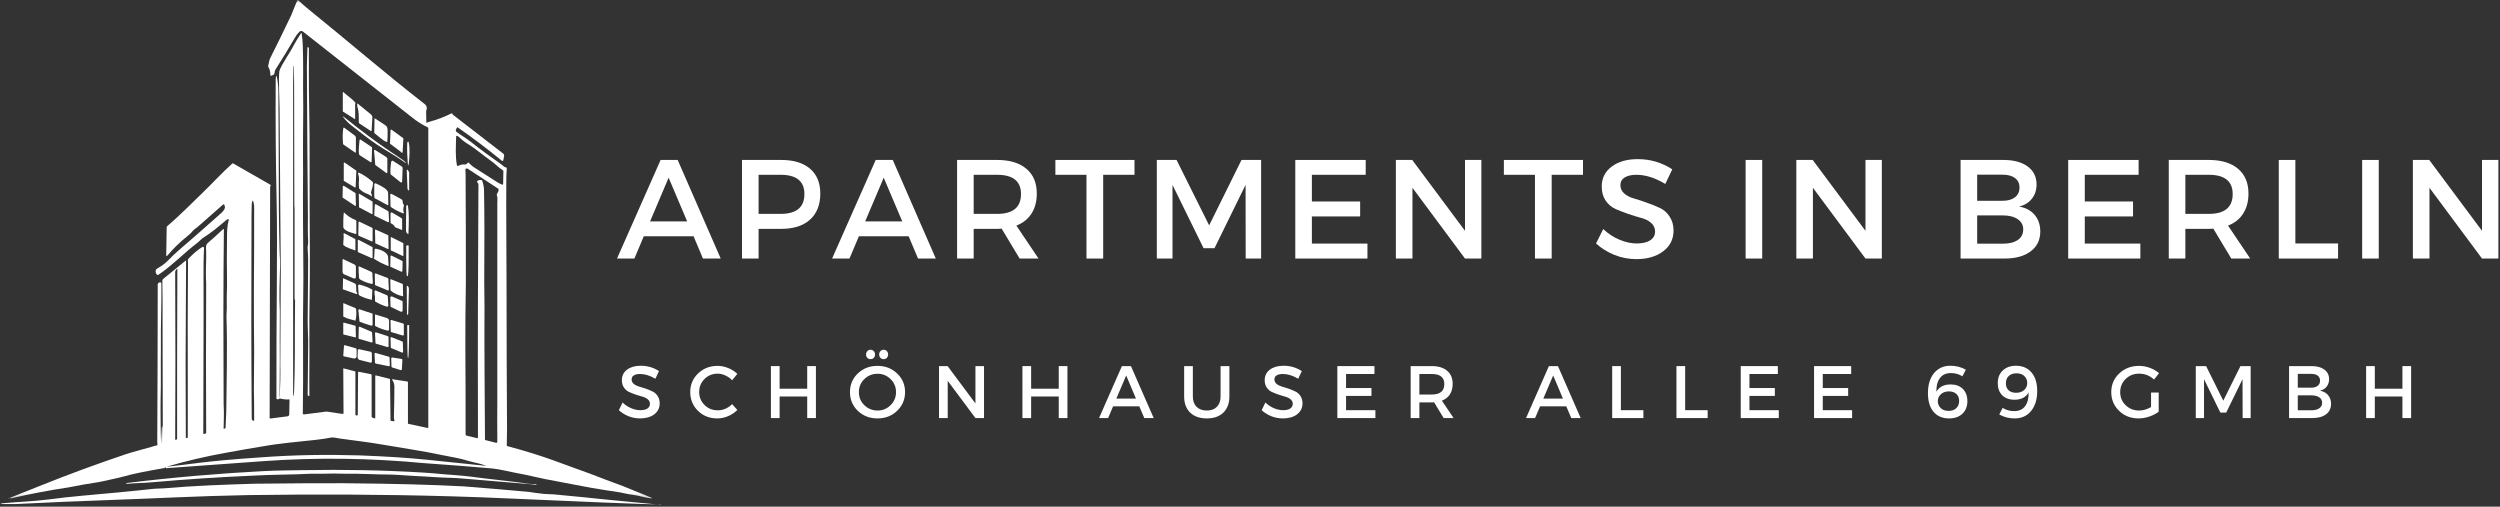<svg width="449" height="91" viewBox="0 0 449 91" fill="none" xmlns="http://www.w3.org/2000/svg">
<rect x="0" y="0" width="449" height="91" fill="#333333" stroke="none"/>
<mask id="mask0_2550_3852" style="mask-type:luminance" maskUnits="userSpaceOnUse" x="1" y="0" width="118" height="90">
<path d="M1.073 0H118.407V89.755H1.073V0Z" fill="white"/>
</mask>
<g mask="url(#mask0_2550_3852)">
<path d="M1.62 89.443C1.75 89.484 1.922 89.484 2.052 89.484C5.448 88.703 8.886 88.047 12.365 87.526C14.063 87.177 15.802 86.875 17.542 86.615C17.802 86.568 18.104 86.526 18.453 86.438C19.714 86.135 20.979 85.917 22.24 85.568C23.719 85.135 26.068 84.656 29.375 84.088C29.547 84.047 29.677 84.005 29.808 83.917C29.808 83.917 29.808 83.958 29.808 84.005V84.047C29.808 84.088 29.808 84.088 29.854 84.088L47.209 82.828C56.87 82.13 66.479 82.266 76.141 83.177C80.969 83.526 85.058 83.828 88.406 84.135C89.714 84.266 91.193 84.656 92.365 84.875C94.844 85.307 97.412 86.005 99.761 86.396C101.938 86.787 104.198 87.266 106.198 87.615C107.938 87.917 109.677 88.177 111.422 88.443C112.203 88.615 112.943 88.787 113.724 88.875C114.724 89.005 115.724 89.354 116.771 89.484C117.25 89.526 117.25 89.484 116.813 89.312L111.896 87.307C109.896 86.568 107.896 85.828 105.896 85.047C103.807 84.266 101.5 83.479 99.328 82.656C97.281 81.917 94.584 81.047 91.146 80.13C91.063 80.13 91.016 80.047 91.016 80L91.063 77.172C91.016 68.516 90.974 59.901 90.974 51.245C90.974 44.896 90.886 38.542 90.933 32.193C90.933 31.537 90.974 30.885 91.016 30.276C91.016 30.146 90.933 30.057 90.844 30.057C90.495 30.016 90.276 29.667 90.058 29.537C88.234 28.234 86.365 26.927 84.578 25.49C83.75 24.838 82.839 24.318 82.011 23.708C81.88 23.62 81.839 23.448 81.88 23.318L82.011 23.01C82.058 22.88 82.141 22.838 82.271 22.927C84.969 24.797 87.537 26.755 90.104 28.844C90.276 28.974 90.365 28.927 90.406 28.713L90.537 28.016C90.584 27.844 90.495 27.667 90.365 27.578L81.359 20.62C81.318 20.578 81.271 20.531 81.271 20.49L81.229 20.401C81.188 20.359 81.141 20.318 81.099 20.359C79.839 20.969 78.573 21.49 77.224 21.838L76.573 22.057L76.531 19.969C76.703 19.49 76.703 19.141 76.49 18.922C76.401 18.792 76.313 18.703 76.183 18.62C69.136 13.135 62.349 7.266 55.391 1.651C54.734 1.13 54.125 0.562 53.516 0C53.474 0 53.474 0 53.432 0.042C52.995 0.911 52.646 1.958 52.302 2.74C51.084 5.307 49.818 7.875 48.557 10.396C48.427 10.615 48.297 11.094 48.167 11.833C48.167 11.917 48.167 11.963 48.209 12.052C48.469 12.484 48.557 12.963 48.557 13.443C48.557 13.615 48.646 13.662 48.776 13.573L48.995 13.484C49.167 13.443 49.255 13.312 49.297 13.135C49.344 12.833 49.386 12.656 49.427 12.573C50.646 10.656 51.823 8.745 52.953 6.786C53.172 6.396 53.474 6.005 53.776 5.698C53.953 5.526 54.172 5.526 54.386 5.656C61 10.875 67.526 16.01 73.964 21.057C74.875 21.797 75.834 22.401 76.834 22.88C76.922 22.927 76.922 22.969 76.922 23.057V76.781C76.922 76.823 76.88 76.87 76.834 76.87L73.354 76.13C73.313 76.13 73.266 76.083 73.266 76V68.646C73.266 68.604 73.224 68.516 73.136 68.516L70.573 68.125C70.396 68.083 70.354 68.167 70.484 68.297C70.703 68.604 70.834 68.995 70.834 69.474C70.834 71.302 70.787 73.172 70.745 75C70.745 75.13 70.787 75.302 70.834 75.521C70.875 75.651 70.834 75.693 70.703 75.651L70.308 75.609C70.177 75.609 70.136 75.521 70.136 75.432L70.047 68.167C70.047 68.083 70.005 68.037 69.964 68.037L67.526 67.427C67.438 67.427 67.396 67.427 67.396 67.516V75C67.396 75.13 67.349 75.172 67.219 75.13L66.875 75C66.787 74.953 66.745 74.912 66.745 74.823V67.344C66.745 67.297 66.698 67.255 66.656 67.213L64.479 66.776C64.479 66.776 64.479 66.776 64.438 66.776C64.349 66.776 64.308 66.818 64.308 66.906L64.261 74.474C64.261 74.562 64.219 74.604 64.13 74.604H63.959C63.87 74.604 63.828 74.521 63.828 74.474V66.776C63.828 66.734 63.787 66.688 63.74 66.688L61.74 66.167C61.698 66.167 61.651 66.167 61.651 66.208L61.698 74.213C61.698 74.302 61.609 74.344 61.521 74.344L58.912 73.953C58.693 73.912 58.521 73.912 58.302 73.953L54.604 74.432C54.604 74.432 54.604 74.432 54.563 74.432C54.474 74.432 54.386 74.344 54.386 74.26C54.516 66.646 54.344 59.12 54.474 51.505C54.474 50.156 54.516 48.807 54.474 47.417C54.432 41.891 54.386 36.37 54.432 30.844C54.432 28.713 54.386 25.969 54.432 23.49C54.474 20.792 54.474 18.312 54.432 15.401C54.432 13.745 54.474 12.052 54.432 10.443C54.386 8.917 54.432 7.526 54.172 6.005C54.172 6.005 54.172 5.958 54.125 5.958C54.084 5.917 54.042 5.958 54.042 6.005C53.516 6.786 53.037 7.615 52.563 8.484C52.167 9.266 51.646 9.964 51.214 10.745C50.995 11.135 50.255 12.266 50.167 12.833C50.084 13.531 50.084 14.615 50.125 16.141C50.167 17.75 50.214 18.838 50.214 19.443C50.255 25.625 50.297 31.755 50.344 37.891L50.427 48.635L50.386 56.599L50.344 65.427C50.386 67.255 50.344 69.125 50.255 70.953C50.255 71.172 50.125 71.302 50.125 71.516C50.688 71.693 51.297 71.781 51.906 71.734C51.995 71.734 51.995 71.781 51.995 71.823L51.953 74.344C51.953 74.604 51.823 74.781 51.563 74.781L48.516 75.172C48.469 75.172 48.427 75.13 48.427 75.042L48.516 33.672C48.516 33.625 48.516 33.583 48.516 33.583L48.604 33.365C48.646 33.281 48.604 33.193 48.516 33.151L41.901 29.365C41.859 29.318 41.818 29.318 41.729 29.365C39.813 31.062 38.073 33.016 36.375 34.63C34.552 36.411 32.245 38.719 30.026 40.63C29.985 40.677 29.938 40.719 29.938 40.807L29.854 45.766C29.854 46.026 29.938 46.068 30.115 45.849C31.026 44.766 32.026 43.719 33.854 42.24C34.162 41.979 34.422 41.76 34.594 41.5C34.943 41.109 35.334 40.938 35.636 40.63C37.073 39.37 38.511 38.109 40.031 36.76C40.12 36.672 40.25 36.672 40.292 36.802C40.682 37.5 39.901 38.109 39.422 38.542C36.984 40.719 34.552 42.849 32.073 44.979C31.417 45.547 30.766 46.156 30.156 46.807C29.547 47.417 29.026 47.766 28.287 48.198C27.979 48.375 27.896 48.594 27.979 48.938L28.026 49.073C28.115 49.375 28.287 49.464 28.547 49.286C30.985 47.635 33.073 45.417 35.422 43.63C35.771 43.37 36.073 43.026 36.334 42.807C37.943 41.807 39.25 40.719 40.552 39.589C40.682 39.5 40.771 39.411 40.901 39.37C40.943 39.37 40.99 39.328 40.99 39.37C41.078 39.37 41.12 39.458 41.078 39.542C40.771 40.672 40.771 41.677 40.771 42.807C40.729 45.286 40.729 47.724 40.771 50.203C40.813 51.552 40.682 53.161 40.729 54.641C40.771 55.464 40.641 56.38 40.682 57.25C40.859 62.776 40.682 68.344 40.641 73.865L40.511 76.87C40.511 76.912 40.469 76.953 40.422 76.953C40.339 76.953 40.25 77 40.162 77C40.209 76 40.209 73.953 40.209 73.865C40.209 73.432 40.162 72.953 40.162 72.521C40.162 67.125 40.12 61.771 40.12 56.38C40.12 51.333 40.162 46.286 40.209 41.198C40.209 41.198 40.209 41.151 40.162 41.151C40.12 41.109 40.073 41.109 40.073 41.151C39.203 41.979 38.334 42.76 37.38 43.589C36.901 43.979 36.984 44.505 37.031 45.109C37.073 46.417 36.943 48.245 36.984 49.854C37.031 50.464 37.031 51.026 37.031 51.464C36.984 59.078 36.984 70.083 37.031 77.828C36.854 77.87 36.682 77.912 36.511 77.958C36.511 69.604 36.594 57.812 36.552 49.505C36.552 47.896 36.552 46.286 36.641 44.635C36.641 44.328 36.511 44.24 36.245 44.417C35.422 44.938 34.636 45.635 33.854 46.458C33.766 46.589 33.724 46.677 33.724 46.807C33.766 46.938 33.766 47.026 33.766 47.026C33.724 54.031 33.682 61.078 33.724 68.083V78.609C33.594 78.651 33.505 78.651 33.375 78.698L33.334 65.167L33.422 46.896V46.854C33.375 46.807 33.334 46.807 33.287 46.854L29.287 50.115C29.198 50.203 29.156 50.286 29.156 50.417L29.198 53.724V59.729L29.245 79.698C29.245 78.87 29.198 76.562 29.156 76.562H29.115C29.026 76.521 28.985 79.307 28.938 79.781C28.849 78.088 28.808 73.213 28.849 71.516C28.938 68.693 28.849 65.906 28.896 63.078C28.896 61.859 28.896 60.641 28.896 59.422L28.985 53.594V50.984C28.985 50.724 28.849 50.682 28.636 50.724L28.547 50.766C28.417 50.812 28.328 50.943 28.328 51.115C28.328 59.292 28.287 70.953 28.245 79.13C28.245 79.26 28.245 79.521 28.287 79.958C27.938 80.047 27.547 80.13 27.198 80.26C25.589 80.74 24.068 81.088 22.5 81.609C17.193 83.396 12.016 85.307 6.839 87.396L1.49 89.526C1.531 89.396 1.531 89.396 1.62 89.443ZM89.495 34.365L89.234 34.891C89.188 34.932 89.188 35.021 89.234 35.062C89.406 35.583 89.318 36.062 89.318 36.542C89.318 48.417 89.318 60.292 89.318 72.172C89.318 73.912 89.276 76.912 89.318 79.307C89.318 79.479 89.234 79.568 89.058 79.521L87.188 79.042C87.146 79.042 87.104 79 87.104 78.958C87.058 70.906 86.969 62.859 87.016 54.812C87.016 53.505 86.969 52.073 86.969 50.854C87.016 43.849 87.016 38.281 86.927 34.104C86.927 33.714 86.839 33.193 86.625 32.495C86.625 32.411 86.578 32.365 86.495 32.365C86.229 32.276 85.969 32.323 85.755 32.495C85.755 32.495 85.755 32.495 85.709 32.542C85.667 32.625 85.667 32.755 85.755 32.802C85.886 32.885 85.927 33.016 85.927 33.234C85.839 47.417 85.797 61.599 85.839 75.781C85.839 76.693 85.839 77.651 85.839 78.609C85.839 78.651 85.797 78.698 85.709 78.698L83.839 78.26C83.709 78.219 83.62 78.13 83.62 78C83.62 72.781 83.62 67.604 83.578 62.51C83.578 59.12 83.578 55.25 83.667 50.896C83.667 50.812 83.667 50.635 83.667 50.333C83.667 44.026 83.667 37.719 83.62 31.365C83.62 31.062 83.62 30.797 83.578 30.495C83.578 30.453 83.578 30.406 83.62 30.365C83.709 30.234 83.839 30.234 83.969 30.276L89.276 33.755C89.584 33.891 89.625 34.104 89.495 34.365ZM81.927 24.537C81.927 24.49 81.927 24.49 81.969 24.448C82.058 24.359 82.099 24.359 82.229 24.448C82.797 24.927 83.271 25.406 83.927 25.797C85.448 26.708 86.797 27.927 88.234 28.927C88.927 29.406 89.537 30.104 90.323 30.583C90.365 30.625 90.406 30.667 90.406 30.755L90.365 33.016V33.062C90.323 33.151 90.234 33.193 90.146 33.151C89.886 33.062 89.625 32.885 89.365 32.755C87.974 31.844 86.537 30.974 85.146 30.057C84.797 29.844 84.49 29.537 84.188 29.234C84.146 29.188 84.058 29.188 84.011 29.234L83.797 29.453C83.75 29.495 83.667 29.537 83.62 29.537C83.141 29.495 82.667 29.583 82.271 29.797H82.229C82.141 29.797 82.058 29.755 82.058 29.667C81.75 27.974 81.88 26.188 81.927 24.537ZM52.646 36.151V14.963L52.693 11.875H52.734C52.776 11.875 52.776 11.875 52.776 11.917L52.823 14.833L52.865 36.844C52.906 37.193 52.906 37.5 52.906 37.849C52.906 43.068 52.906 48.286 52.906 53.505C52.906 53.641 52.906 53.724 52.953 53.812C52.953 53.854 52.995 53.901 52.995 53.984C52.953 57.12 52.953 60.25 52.953 63.339C52.953 65.688 52.906 67.995 52.823 70.344C52.823 70.604 52.776 70.865 52.693 71.125C52.646 71.255 52.646 71.255 52.646 71.125V36.151ZM45.167 40.5C45.167 39.24 45.167 37.979 45.209 36.714C45.209 36.5 45.25 36.281 45.339 36.104C45.38 35.974 45.427 35.974 45.469 36.104C45.557 36.453 45.646 36.802 45.646 37.24C45.646 42.24 45.646 47.245 45.599 52.245C45.599 55.901 45.599 59.552 45.646 63.25C45.646 65.255 45.599 67.646 45.599 69.823C45.646 71.693 45.646 73.604 45.646 75.479V75.521C45.599 75.562 45.557 75.609 45.469 75.562L45.427 75.521C45.297 75.479 45.209 75.344 45.209 75.172C45.12 63.599 45.12 51.984 45.167 40.5ZM40.641 81.307C42.771 80.917 44.948 80.521 47.125 80.177C50.255 79.609 53.516 79.349 56.693 79C57.651 78.912 58.609 78.74 59.563 78.568C59.912 78.521 60.781 78.74 61.172 78.781C63.656 79.13 66.047 79.391 68.568 79.828C72.266 80.479 76.052 81 79.662 81.787C81.141 82.088 82.667 82.307 84.146 82.787C85.188 83.088 86.188 83.219 87.188 83.609C87.318 83.656 87.318 83.698 87.188 83.656C83.709 83.307 80.183 82.917 76.662 82.568C73.224 82.219 69.177 81.958 64.526 81.787C58.693 81.609 52.865 81.698 46.995 82.13C41.859 82.479 38.073 82.828 35.682 83.135C33.766 83.396 31.808 83.609 29.896 83.828C33.422 82.787 36.984 81.958 40.641 81.307ZM31.464 48.854C31.464 48.724 31.505 48.594 31.594 48.505L31.724 48.333L31.766 48.286C31.808 48.286 31.854 48.333 31.854 48.375L31.808 64.688V78.912C31.677 78.958 31.594 78.958 31.464 79L31.505 64.818L31.464 48.854Z" fill="white"/>
</g>
<path d="M55.344 8.484H55.255C55.214 8.484 55.214 8.484 55.214 8.526C55.172 10.135 55.084 11.787 55.125 13.396C55.172 21.927 55.214 30.406 55.302 38.932C55.302 40.109 55.255 41.807 55.344 43.286C55.391 43.766 55.214 44.198 55.255 44.677C55.302 45.458 55.344 46.115 55.344 46.589C55.344 48.854 55.302 52.505 55.255 57.552C55.255 59.031 55.391 60.771 55.344 62.427C55.302 65.734 55.302 68.037 55.255 70.906C55.255 70.995 55.302 71.042 55.344 71.083L55.432 71.125C55.521 71.172 55.563 71.125 55.563 71.042C55.521 67.516 55.604 64.037 55.563 60.557C55.521 55.464 55.693 50.333 55.651 45.245C55.604 40.021 55.604 34.802 55.604 29.583C55.604 26.016 55.604 22.578 55.521 18.838C55.474 17.094 55.474 15.312 55.474 13.573C55.474 11.917 55.474 10.307 55.474 8.656C55.474 8.568 55.432 8.526 55.344 8.484Z" fill="white"/>
<path d="M50.084 37.542C50.084 30.495 50.037 23.448 49.995 16.354C49.995 15.401 49.865 14.531 49.688 13.614C49.688 13.573 49.646 13.531 49.646 13.614C49.558 13.833 49.516 14.005 49.516 14.224C49.474 21.62 49.516 28.974 49.688 36.37C49.865 44.37 49.605 56.943 49.646 71.562C49.646 71.646 49.688 71.693 49.776 71.693C49.995 71.734 50.167 71.693 50.214 71.562L50.255 64.599C50.255 62.12 50.214 59.641 50.255 57.12C50.255 56.729 50.255 56.292 50.255 55.901C50.125 53.245 50.214 50.505 50.297 47.854C50.344 46.896 50.214 45.849 50.214 44.979C50.125 42.5 50.125 40.021 50.084 37.542Z" fill="white"/>
<path d="M63.87 18.531C63.87 18.49 63.87 18.49 63.828 18.443C63.219 17.703 62.349 17.182 61.651 16.531H61.609C61.568 16.531 61.568 16.573 61.568 16.573V19.969C61.568 20.01 61.568 20.052 61.609 20.052L63.74 21.401C63.74 21.401 63.787 21.401 63.787 21.359V18.662C63.787 18.62 63.787 18.573 63.828 18.573C63.87 18.573 63.87 18.531 63.87 18.531Z" fill="white"/>
<path d="M64.568 22.188L66.609 23.537C66.609 23.537 66.609 23.537 66.656 23.537C66.698 23.537 66.698 23.49 66.745 23.49L66.875 21.058C66.875 20.881 66.787 20.709 66.656 20.579L64.261 18.62C64.219 18.62 64.219 18.574 64.177 18.62C64.13 18.62 64.13 18.704 64.13 18.751C64.13 18.792 64.177 18.792 64.177 18.792C64.177 18.792 64.177 18.792 64.177 18.839C64.177 18.881 64.177 18.922 64.177 18.969C64.177 19.011 64.177 19.1 64.177 19.141C64.479 19.969 64.438 21.058 64.438 21.969C64.438 22.058 64.479 22.141 64.568 22.188Z" fill="white"/>
<path d="M61.568 20.881C61.568 20.922 61.609 20.969 61.651 21.058C62.13 21.662 62.651 22.188 63.219 22.62C64.698 23.751 66.136 24.928 67.698 25.969C69.094 26.928 71.136 28.016 72.792 29.235C72.792 29.235 72.792 29.235 72.834 29.235L72.875 29.188C72.875 29.146 72.875 29.146 72.875 29.146C72.484 28.797 71.573 28.188 70.136 27.235C67.745 25.626 64.959 23.579 61.781 21.011C61.74 20.969 61.74 20.969 61.698 20.969C61.698 20.969 61.698 20.969 61.651 20.969C61.609 20.881 61.609 20.881 61.568 20.881C61.568 20.839 61.568 20.839 61.568 20.881Z" fill="white"/>
<path d="M69.438 25.49C69.526 25.49 69.568 25.449 69.568 25.36C69.615 24.797 69.615 24.23 69.615 23.709C69.615 23.1 69.656 22.797 69.135 22.449C68.568 22.058 67.958 21.662 67.349 21.271C67.349 21.271 67.349 21.271 67.307 21.271C67.266 21.271 67.266 21.318 67.266 21.318L67.219 23.797C67.219 23.839 67.219 23.881 67.266 23.928C67.787 24.318 68.828 25.318 69.438 25.49Z" fill="white"/>
<path d="M63.917 24.709C63.917 24.579 63.828 24.448 63.739 24.36L61.87 22.969C61.739 22.881 61.651 22.928 61.651 23.058C61.521 23.969 61.521 24.886 61.609 25.797C61.609 25.886 61.651 25.928 61.698 25.969L63.786 27.407H63.828C63.87 27.407 63.917 27.365 63.917 27.318V24.709Z" fill="white"/>
<path d="M72.182 27.449C72.266 27.449 72.312 27.407 72.312 27.318L72.443 24.928C72.443 24.886 72.443 24.839 72.396 24.797L70.354 23.318C70.354 23.318 70.307 23.271 70.266 23.271C70.177 23.271 70.135 23.318 70.135 23.407L70.047 25.756C70.047 25.797 70.047 25.839 70.094 25.839L72.052 27.318C72.135 27.449 72.135 27.449 72.182 27.449Z" fill="white"/>
<path d="M64.609 27.885L66.526 29.104C66.656 29.187 66.745 29.145 66.745 28.973L66.828 26.578C66.828 26.494 66.786 26.447 66.745 26.406L64.74 25.057H64.698C64.656 25.057 64.568 25.098 64.568 25.187C64.526 26.015 64.349 26.926 64.479 27.708C64.526 27.755 64.568 27.796 64.609 27.885Z" fill="white"/>
<path d="M73.396 25.536C73.396 25.447 73.354 25.447 73.266 25.447C73.182 25.489 73.135 25.578 73.135 25.708C73.094 26.926 73.135 28.057 73.224 29.187C73.266 29.885 73.354 29.885 73.443 29.187C73.531 28.104 73.661 26.708 73.396 25.536Z" fill="white"/>
<path d="M67.396 29.626L69.308 31.016C69.485 31.146 69.568 31.105 69.568 30.886V28.537C69.568 28.407 69.485 28.277 69.354 28.188L67.349 26.928C67.349 26.928 67.308 26.928 67.266 26.928C67.219 26.928 67.136 26.969 67.177 27.058L67.308 28.579L67.396 29.626Z" fill="white"/>
<path d="M71.917 32.713C72.094 32.843 72.182 32.801 72.224 32.583L72.312 30.192C72.312 30.104 72.266 29.973 72.182 29.926L70.573 28.885C70.526 28.843 70.443 28.843 70.396 28.885C70.307 28.973 70.224 29.057 70.224 29.234C70.135 29.885 70.094 30.536 70.135 31.192C70.135 31.275 70.177 31.322 70.224 31.364L71.917 32.713Z" fill="white"/>
<path d="M61.87 29.188H61.828C61.781 29.188 61.74 29.234 61.74 29.276V32.411C61.74 32.453 61.74 32.495 61.781 32.495L63.74 33.672H63.787C63.828 33.672 63.87 33.625 63.87 33.583L64 30.713C64 30.667 64 30.667 63.959 30.625L61.87 29.188Z" fill="white"/>
<path d="M73.052 30.583L73.183 33.89V33.932L73.313 34.15C73.313 34.192 73.354 34.192 73.396 34.192C73.443 34.192 73.484 34.15 73.484 34.103V31.015V30.973L73.266 30.536C73.266 30.494 73.224 30.494 73.183 30.494C73.094 30.494 73.052 30.536 73.052 30.583Z" fill="white"/>
<path d="M66.828 32.583C66.089 31.932 65.307 31.406 64.479 31.016C64.307 31.016 64.26 31.146 64.349 31.323C64.526 31.755 64.479 32.453 64.438 32.885L64.479 33.755C64.479 33.844 64.526 33.891 64.568 33.932C65 34.365 65.479 34.672 66.047 34.844C66.307 34.932 66.438 35.104 66.698 35.234C66.787 35.281 66.828 35.281 66.787 35.151C66.787 34.974 66.745 34.802 66.656 34.672C66.609 34.583 66.609 34.542 66.656 34.453C66.828 33.974 66.958 33.453 67.005 32.932C67.005 32.802 66.958 32.672 66.828 32.583Z" fill="white"/>
<path d="M67.219 35.411C67.219 35.499 67.266 35.583 67.349 35.63L69.615 36.843H69.656C69.703 36.843 69.745 36.801 69.745 36.76C69.745 36.062 69.703 35.364 69.703 34.671C69.703 33.89 68.088 33.234 67.484 32.932C67.438 32.932 67.438 32.932 67.396 32.932C67.307 32.932 67.219 33.015 67.219 33.103V35.411Z" fill="white"/>
<path d="M61.609 35.542L63.787 36.98H63.828C63.87 36.98 63.917 36.933 63.917 36.891L63.87 34.761C63.87 34.714 63.87 34.672 63.828 34.672L61.74 33.365H61.698C61.651 33.365 61.609 33.412 61.568 33.454L61.521 35.454C61.568 35.454 61.568 35.501 61.609 35.542Z" fill="white"/>
<path d="M72.526 36.845C72.396 36.631 72.312 36.412 72.312 36.152C72.312 35.975 72.182 35.803 72.052 35.761L70.354 34.845C70.177 34.761 70.094 34.803 70.094 35.022L70.135 37.022C70.135 37.11 70.177 37.152 70.224 37.194C70.917 37.673 71.656 38.063 72.443 38.324H72.484C72.526 38.324 72.573 38.24 72.526 38.194C72.396 37.803 72.396 37.412 72.526 37.022C72.573 36.98 72.573 36.892 72.526 36.845Z" fill="white"/>
<path d="M64.479 37.24L66.787 38.459C66.787 38.459 66.787 38.459 66.828 38.459C66.875 38.459 66.917 38.412 66.917 38.37V36.24C66.917 36.193 66.917 36.193 66.875 36.193L64.526 34.803H64.479C64.438 34.803 64.396 34.844 64.438 34.891L64.479 37.152C64.438 37.193 64.438 37.24 64.479 37.24Z" fill="white"/>
<path d="M69.656 37.891L67.484 36.672H67.438C67.349 36.672 67.307 36.714 67.307 36.802L67.219 38.63C67.219 38.672 67.266 38.76 67.307 38.76L69.656 39.891C69.656 39.891 69.703 39.891 69.745 39.891C69.833 39.891 69.875 39.802 69.875 39.76L69.787 38.021C69.745 37.979 69.703 37.932 69.656 37.891Z" fill="white"/>
<path d="M72.963 36.979C72.922 38.76 72.922 40.24 72.922 41.411C72.922 41.677 73.052 41.891 73.266 42.021C73.312 42.068 73.354 42.068 73.354 41.979C73.443 39.849 73.484 38.281 73.266 36.932C73.266 36.891 73.224 36.844 73.135 36.844H73.094C73.052 36.844 73.005 36.891 72.963 36.979Z" fill="white"/>
<path d="M63.87 42.021C63.959 42.021 64 41.98 64 41.891V39.761C64 39.63 63.917 39.542 63.828 39.5C63.047 39.198 62.391 38.761 61.828 38.193C61.782 38.151 61.74 38.151 61.74 38.24C61.651 39.063 61.651 39.849 61.651 40.672C61.651 41.5 63.219 41.808 63.87 42.021Z" fill="white"/>
<path d="M72.005 39.109L70.443 38.192C70.396 38.192 70.396 38.15 70.355 38.15C70.224 38.15 70.136 38.239 70.136 38.369V39.937C70.136 40.02 70.177 40.067 70.224 40.109C70.615 40.369 70.704 40.328 70.917 40.76C70.964 40.807 71.005 40.848 71.047 40.848L72.136 41.281C72.183 41.328 72.224 41.281 72.224 41.239V39.588C72.266 39.328 72.183 39.197 72.005 39.109Z" fill="white"/>
<path d="M64.396 42.329L66.787 43.37H66.828C66.875 43.37 66.917 43.329 66.917 43.287V41.022C66.917 40.98 66.917 40.938 66.875 40.938L64.526 39.803H64.479C64.438 39.803 64.396 39.85 64.396 39.891L64.349 42.24C64.349 42.24 64.396 42.287 64.396 42.329Z" fill="white"/>
<path d="M69.703 42.24L67.484 41.24H67.438C67.396 41.24 67.349 41.282 67.349 41.329L67.396 43.631C67.396 43.678 67.438 43.719 67.438 43.719L69.656 44.719H69.703C69.745 44.719 69.787 44.678 69.787 44.636L69.745 42.329C69.745 42.287 69.745 42.287 69.703 42.24Z" fill="white"/>
<path d="M61.74 44.068C62.219 44.458 63.177 44.766 63.787 44.979C63.828 44.979 63.828 44.979 63.828 44.938V43.026C63.828 42.979 63.787 42.938 63.787 42.938L61.828 41.891H61.782C61.74 41.891 61.698 41.938 61.698 41.979C61.782 42.63 61.651 43.198 61.651 43.849C61.651 43.979 61.651 44.026 61.74 44.068Z" fill="white"/>
<path d="M72.354 43.63L70.266 42.588C70.266 42.588 70.266 42.588 70.224 42.588C70.177 42.588 70.177 42.63 70.177 42.63V44.937C70.177 44.978 70.177 44.978 70.224 44.978L72.354 45.984C72.354 45.984 72.354 45.984 72.396 45.984C72.443 45.984 72.443 45.937 72.443 45.937V43.676C72.396 43.676 72.354 43.63 72.354 43.63Z" fill="white"/>
<path d="M64.261 43.157V45.199C64.261 45.245 64.261 45.245 64.308 45.287L66.787 46.376C66.787 46.376 66.787 46.376 66.829 46.376C66.875 46.376 66.917 46.329 66.917 46.287V44.459C66.917 44.417 66.917 44.417 66.875 44.37L64.396 43.068H64.349C64.308 43.11 64.261 43.11 64.261 43.157Z" fill="white"/>
<path d="M73.224 49.594C73.313 49.594 73.396 48.245 73.396 46.589V44.157C73.396 44.11 73.355 44.068 73.313 44.068H73.052C73.005 44.068 72.964 44.11 72.964 44.157V46.589C72.964 48.245 73.005 49.547 73.094 49.594H73.224Z" fill="white"/>
<path d="M67.219 46.505C68.005 47.026 68.829 47.416 69.704 47.765C69.787 47.807 69.787 47.765 69.787 47.677C69.745 47.197 69.745 46.677 69.704 46.197C69.657 45.286 68.266 44.807 67.568 44.677C67.349 44.635 67.266 44.718 67.266 44.895L67.219 46.156C67.219 46.197 67.219 46.244 67.177 46.286L67.136 46.328C67.177 46.458 67.177 46.505 67.219 46.505Z" fill="white"/>
<path d="M70.177 47.938L72.094 48.808H72.135C72.224 48.808 72.266 48.766 72.266 48.678L72.312 46.985C72.312 46.938 72.266 46.897 72.224 46.855L70.307 45.897H70.266C70.177 45.897 70.135 45.938 70.135 46.027L70.094 47.855C70.094 47.855 70.135 47.897 70.177 47.938Z" fill="white"/>
<path d="M61.74 49.245L63.568 50.026C63.609 50.026 63.656 50.026 63.656 50.026C63.787 50.026 63.917 49.896 63.917 49.766V47.896C63.917 47.724 63.828 47.594 63.656 47.505L61.651 46.547C61.651 46.547 61.651 46.547 61.609 46.547C61.568 46.547 61.521 46.589 61.521 46.589V48.896C61.568 49.073 61.651 49.203 61.74 49.245Z" fill="white"/>
<path d="M66.959 50.766L66.875 49.115C66.875 48.985 66.787 48.855 66.656 48.808L64.526 47.855C64.438 47.808 64.396 47.855 64.396 47.938C64.396 48.594 64.438 49.203 64.479 49.855C64.479 50.026 64.609 50.157 64.828 50.287C65.479 50.636 66.136 50.855 66.745 50.985C66.875 51.026 66.959 50.943 66.959 50.766Z" fill="white"/>
<path d="M69.745 50.074C69.745 50.027 69.704 49.985 69.657 49.943L67.485 49.115H67.438C67.349 49.115 67.308 49.204 67.308 49.245L67.349 51.115C67.349 51.157 67.396 51.204 67.438 51.245L69.657 52.162H69.704C69.787 52.162 69.834 52.074 69.834 52.032L69.745 50.074Z" fill="white"/>
<path d="M61.568 51.896C61.568 51.943 61.609 51.984 61.651 51.984L64 52.812C64.047 52.812 64.089 52.812 64.13 52.766C64.177 52.724 64.177 52.635 64.13 52.594C64.089 52.552 64.089 52.552 64.047 52.505C64 52.464 64 52.375 64 52.375L63.959 51.292C63.959 51.115 63.87 50.984 63.698 50.896L61.651 49.984C61.651 49.984 61.609 49.984 61.609 50.026L61.568 51.896Z" fill="white"/>
<path d="M72.182 50.943L70.224 50.156H70.177C70.135 50.156 70.094 50.203 70.094 50.245L70.135 52.031C70.135 52.115 70.177 52.203 70.224 52.245C70.833 52.724 71.526 53.031 72.312 53.203C72.354 53.203 72.396 53.161 72.396 53.115L72.354 51.203C72.396 51.073 72.312 50.984 72.182 50.943Z" fill="white"/>
<path d="M64.48 51.115C64.396 51.115 64.308 51.204 64.308 51.292L64.396 52.725C64.396 52.902 64.48 53.032 64.657 53.115C65.308 53.464 66.047 53.683 66.787 53.855L66.875 52.032C66.219 51.636 65.438 51.334 64.568 51.115C64.526 51.115 64.48 51.115 64.48 51.115Z" fill="white"/>
<path d="M73.094 56.464C73.094 56.511 73.136 56.511 73.183 56.511H73.224C73.266 56.511 73.313 56.464 73.313 56.381C73.354 54.855 73.396 53.422 73.443 51.985C73.443 51.725 73.396 51.506 73.224 51.376C73.224 51.376 73.183 51.334 73.136 51.334C73.094 51.334 73.052 51.376 73.052 51.464L73.094 56.464Z" fill="white"/>
<path d="M67.307 53.245L67.349 52.636V54.115C68.005 54.553 68.745 54.855 69.484 55.074C69.568 55.074 69.615 55.12 69.615 55.074C69.703 55.032 69.745 54.943 69.745 54.813L69.656 53.334C69.656 53.162 69.568 53.032 69.396 52.985L67.438 52.162H67.396C67.307 52.162 67.266 52.245 67.266 52.334V52.943L67.307 53.245Z" fill="white"/>
<path d="M70.135 54.984C70.135 55.072 70.177 55.161 70.266 55.161L72.005 55.989C72.052 55.989 72.052 55.989 72.094 55.989C72.224 55.989 72.312 55.9 72.312 55.77V54.203C72.312 54.114 72.266 54.031 72.182 54.031L70.396 53.244C70.354 53.244 70.354 53.244 70.307 53.244C70.177 53.244 70.094 53.333 70.094 53.463L70.135 54.984Z" fill="white"/>
<path d="M61.74 56.902C62.438 57.292 63.177 57.381 63.828 57.6C64 57.032 64.047 56.381 63.959 55.595C63.959 55.553 63.959 55.464 63.917 55.423C63.87 55.381 63.828 55.334 63.74 55.292C63.089 55.032 62.391 54.772 61.74 54.464C61.698 54.423 61.651 54.464 61.651 54.511V56.73C61.651 56.813 61.651 56.86 61.74 56.902Z" fill="white"/>
<path d="M66.917 56.333L64.568 55.551C64.479 55.51 64.438 55.551 64.396 55.64C64.349 55.723 64.349 55.859 64.396 55.989L64.568 57.77C65.266 58.031 65.959 58.291 66.609 58.468C66.787 58.51 66.875 58.468 66.917 58.421V56.333Z" fill="white"/>
<path d="M69.875 59.161V57.64C69.875 57.38 69.745 57.203 69.484 57.119L67.349 56.463V58.421C67.349 58.51 67.396 58.551 67.484 58.598C68.136 58.947 68.875 59.208 69.615 59.38H69.656C69.745 59.421 69.875 59.291 69.875 59.161Z" fill="white"/>
<path d="M72.526 60.12V58.25C72.526 58.208 72.485 58.12 72.443 58.12L70.308 57.469H70.266C70.177 57.469 70.136 57.51 70.136 57.599L70.177 59.51C70.177 59.552 70.224 59.641 70.266 59.641L72.313 60.25H72.355C72.443 60.25 72.526 60.208 72.526 60.12Z" fill="white"/>
<path d="M61.698 60.079L63.828 60.6C63.87 60.6 63.917 60.558 63.917 60.511L63.87 58.553C63.87 58.511 63.87 58.511 63.828 58.511L61.74 57.943C61.698 57.943 61.651 57.99 61.651 58.032V60.032C61.651 60.032 61.651 60.079 61.698 60.079Z" fill="white"/>
<path d="M73.313 64.256C73.396 64.256 73.485 61.641 73.485 58.469V58.422C73.485 58.381 73.443 58.381 73.443 58.381H73.183C73.136 58.381 73.136 58.422 73.136 58.422V58.469C73.136 58.469 73.136 58.469 73.136 58.511C73.136 61.73 73.183 64.297 73.266 64.297H73.313V64.256Z" fill="white"/>
<path d="M66.917 61.38L66.828 59.728C66.828 59.687 66.787 59.64 66.745 59.598L64.609 58.682H64.568C64.479 58.682 64.438 58.728 64.438 58.812L64.396 60.728C64.396 60.77 64.438 60.859 64.479 60.859L66.745 61.51H66.787C66.875 61.51 66.917 61.468 66.917 61.38Z" fill="white"/>
<path d="M69.656 60.38L67.526 59.688H67.484C67.396 59.688 67.349 59.771 67.349 59.818L67.438 61.599C67.438 61.641 67.484 61.729 67.526 61.729L69.615 62.339H69.656C69.745 62.339 69.787 62.25 69.787 62.208V60.51C69.745 60.469 69.703 60.427 69.656 60.38Z" fill="white"/>
<path d="M72.396 63.166L72.355 61.468C72.355 61.426 72.313 61.338 72.266 61.338L70.308 60.557H70.266C70.177 60.557 70.136 60.64 70.136 60.687L70.177 62.38C70.177 62.426 70.224 62.51 70.266 62.51L72.224 63.338H72.266C72.313 63.338 72.396 63.249 72.396 63.166Z" fill="white"/>
<path d="M61.74 63.99L63.568 64.386C63.61 64.386 63.61 64.386 63.657 64.386C63.87 64.386 64.047 64.209 64.047 63.99V62.73C64.047 62.647 64 62.6 63.917 62.558L61.912 61.99C61.87 61.99 61.828 62.037 61.782 62.079L61.651 63.86C61.651 63.949 61.698 63.99 61.74 63.99Z" fill="white"/>
<path d="M64.568 64.646L66.526 65.125C66.698 65.166 66.787 65.078 66.787 64.906V63.515C66.787 63.338 66.698 63.208 66.526 63.166L64.568 62.729C64.349 62.687 64.26 62.776 64.26 62.948L64.219 64.208C64.307 64.427 64.396 64.599 64.568 64.646Z" fill="white"/>
<path d="M67.484 65.296L69.833 65.775C69.833 65.775 69.833 65.775 69.875 65.775C69.963 65.775 70.005 65.687 70.005 65.645L69.963 64.208C69.963 64.166 69.917 64.078 69.875 64.078L67.438 63.385H67.396C67.307 63.385 67.266 63.468 67.266 63.515L67.349 65.166C67.396 65.208 67.438 65.296 67.484 65.296Z" fill="white"/>
<path d="M70.484 64.209C70.354 64.209 70.266 64.297 70.266 64.386L70.307 65.818C70.307 65.907 70.354 65.949 70.443 65.995L71.963 66.475H72.005C72.094 66.475 72.182 66.386 72.182 66.297L72.266 64.647C72.266 64.558 72.224 64.469 72.135 64.469L70.484 64.209Z" fill="white"/>
<path d="M94.234 86.786C91.104 86.353 87.797 86.046 84.62 85.614C82.969 85.395 80.709 85.265 79.709 85.176C78.49 85.046 77.224 84.958 76.011 84.874C68.828 84.437 61.651 84.307 54.474 84.437C52.776 84.478 49.646 84.478 47.255 84.614C39.641 85.004 30.938 85.744 22.802 86.744C22.542 86.786 22.542 86.833 22.802 86.874C22.802 86.874 22.938 86.874 23.068 86.874C24.459 86.744 26.026 86.744 27.328 86.614C33.287 86.093 39.203 85.697 45.167 85.437C49.078 85.218 52.214 85.265 55.734 85.088C56.13 85.088 56.734 85.088 57.563 85.088C58.391 85.088 59.261 85.046 60 85.046C61.391 85.088 62.781 85.088 64.177 85.088C65.526 85.088 67.656 85.218 69.354 85.218C71.047 85.218 72.745 85.395 74.443 85.484C75.531 85.525 76.792 85.614 78.183 85.697C79.839 85.827 81.578 85.786 83.229 85.958L96.281 87.046H96.323C96.323 87.046 96.37 87.004 96.323 86.963L96.281 86.916C95.63 86.963 94.933 86.916 94.234 86.786Z" fill="white"/>
<mask id="mask1_2550_3852" style="mask-type:luminance" maskUnits="userSpaceOnUse" x="0" y="85" width="119" height="6">
<path d="M0 85.756H119V91.001H0V85.756Z" fill="white"/>
</mask>
<g mask="url(#mask1_2550_3852)">
<path d="M118.682 90.662L109.547 89.787C106.198 89.443 102.807 89.094 99.412 88.787C98.719 88.745 97.76 88.745 96.932 88.615C95.844 88.485 95.234 88.397 95.104 88.355C91.193 88.006 87.276 87.657 83.318 87.355C77.401 87.047 71.312 86.876 61.568 86.787C57.521 86.787 52.214 86.787 45.688 86.876C40.25 87.047 34.854 87.225 29.458 87.704C28.849 87.745 28.115 87.745 27.635 87.787C23.281 88.266 18.932 88.657 14.583 89.047C12.625 89.225 10.667 89.443 8.708 89.704C5.927 90.053 3.141 90.136 0.359 90.397C0.271 90.397 0.182 90.397 0.182 90.443C0.052 90.485 0.052 90.527 0.229 90.527H2.792C8.625 90.225 14.365 90.006 20.151 89.787C27.766 89.527 35.245 89.094 44.599 88.917C56.734 88.745 68.828 88.787 80.969 89.136C87.844 89.313 94.76 89.704 101.63 89.964C105.938 90.136 110.203 90.355 114.51 90.485L118.729 90.615C118.729 90.704 118.729 90.704 118.682 90.662Z" fill="white"/>
</g>
<path d="M124.564 42.435H115.626L113.939 46.435H110.814L118.647 28.727H121.71L129.439 46.435H126.251L124.564 42.435ZM123.418 39.768L120.085 31.914L116.751 39.768H123.418Z" fill="white"/>
<path d="M133.264 28.727H140.326C142.545 28.727 144.269 29.258 145.493 30.31C146.712 31.352 147.326 32.841 147.326 34.768C147.326 36.768 146.712 38.325 145.493 39.435C144.269 40.55 142.545 41.102 140.326 41.102H136.243V46.435H133.264V28.727ZM136.243 31.393V38.414H140.201C143.045 38.414 144.472 37.227 144.472 34.852C144.472 32.55 143.045 31.393 140.201 31.393H136.243Z" fill="white"/>
<path d="M163.194 42.435H154.257L152.569 46.435H149.444L157.278 28.727H160.34L168.069 46.435H164.882L163.194 42.435ZM162.049 39.768L158.715 31.914L155.382 39.768H162.049Z" fill="white"/>
<path d="M183.123 46.435L179.894 41.06C179.727 41.091 179.457 41.102 179.082 41.102H174.873V46.435H171.894V28.727H179.082C181.342 28.727 183.092 29.258 184.332 30.31C185.582 31.352 186.207 32.841 186.207 34.768C186.207 36.185 185.884 37.388 185.248 38.372C184.623 39.346 183.717 40.06 182.54 40.518L186.519 46.435H183.123ZM174.873 38.414H179.082C181.941 38.414 183.373 37.227 183.373 34.852C183.373 32.55 181.941 31.393 179.082 31.393H174.873V38.414Z" fill="white"/>
<path d="M203.756 31.393H198.131V46.435H195.131V31.393H189.548V28.727H203.756V31.393Z" fill="white"/>
<path d="M226.496 46.435H223.725L223.705 33.206L218.121 44.581H216.163L210.58 33.206V46.435H207.767V28.727H211.309L217.163 40.477L222.975 28.727H226.496V46.435Z" fill="white"/>
<path d="M245.281 31.393H235.614V36.185H244.281V38.872H235.614V43.747H245.593V46.435H232.635V28.727H245.281V31.393Z" fill="white"/>
<path d="M266.052 46.435H263.114L253.677 33.727V46.435H250.698V28.727H253.635L263.114 41.456V28.727H266.052V46.435Z" fill="white"/>
<path d="M284.306 31.393H278.681V46.435H275.681V31.393H270.097V28.727H284.306V31.393Z" fill="white"/>
<path d="M294.129 28.58C296.421 28.58 298.488 29.195 300.337 30.413L299.087 33.038C297.28 31.945 295.551 31.393 293.9 31.393C293.009 31.393 292.306 31.554 291.796 31.872C291.28 32.195 291.025 32.653 291.025 33.247C291.025 33.846 291.259 34.351 291.733 34.768C292.202 35.174 292.796 35.471 293.504 35.663C294.212 35.861 294.973 36.111 295.796 36.413C296.629 36.705 297.4 37.018 298.108 37.351C298.817 37.674 299.4 38.184 299.858 38.893C300.327 39.59 300.567 40.429 300.567 41.413C300.567 42.971 299.942 44.215 298.692 45.143C297.452 46.075 295.848 46.538 293.879 46.538C292.53 46.538 291.223 46.288 289.962 45.788C288.697 45.278 287.593 44.59 286.65 43.726L287.942 41.143C288.827 41.976 289.806 42.617 290.879 43.059C291.947 43.507 292.968 43.726 293.942 43.726C294.983 43.726 295.796 43.538 296.379 43.163C296.962 42.778 297.254 42.247 297.254 41.58C297.254 40.971 297.014 40.455 296.546 40.038C296.072 39.622 295.483 39.325 294.775 39.143C294.067 38.95 293.296 38.715 292.462 38.434C291.639 38.143 290.869 37.846 290.15 37.538C289.442 37.221 288.848 36.721 288.379 36.038C287.905 35.346 287.671 34.507 287.671 33.518C287.671 32.018 288.259 30.825 289.442 29.934C290.634 29.033 292.197 28.58 294.129 28.58Z" fill="white"/>
<path d="M316.493 46.435H313.514V28.727H316.493V46.435Z" fill="white"/>
<path d="M337.976 46.435H335.039L325.601 33.727V46.435H322.622V28.727H325.56L335.039 41.456V28.727H337.976V46.435Z" fill="white"/>
<path d="M352.12 28.727H359.808C361.651 28.727 363.104 29.117 364.162 29.893C365.229 30.674 365.766 31.758 365.766 33.143C365.766 34.143 365.479 34.997 364.912 35.706C364.354 36.404 363.599 36.867 362.641 37.102C363.818 37.3 364.745 37.789 365.412 38.581C366.089 39.372 366.433 40.372 366.433 41.581C366.433 43.096 365.854 44.284 364.703 45.143C363.563 46.008 361.995 46.435 359.995 46.435H352.12V28.727ZM355.099 31.372V36.06H359.662C360.604 36.06 361.349 35.852 361.891 35.435C362.433 35.008 362.703 34.425 362.703 33.685C362.703 32.935 362.433 32.367 361.891 31.977C361.36 31.576 360.62 31.372 359.662 31.372H355.099ZM355.099 38.685V43.768H359.662C360.839 43.768 361.75 43.55 362.391 43.102C363.042 42.659 363.37 42.018 363.37 41.185C363.37 40.425 363.042 39.82 362.391 39.372C361.735 38.914 360.828 38.685 359.662 38.685H355.099Z" fill="white"/>
<path d="M384.094 31.393H374.427V36.185H383.094V38.872H374.427V43.747H384.407V46.435H371.448V28.727H384.094V31.393Z" fill="white"/>
<path d="M400.74 46.435L397.511 41.06C397.345 41.091 397.074 41.102 396.699 41.102H392.49V46.435H389.511V28.727H396.699C398.959 28.727 400.709 29.258 401.949 30.31C403.199 31.352 403.824 32.841 403.824 34.768C403.824 36.185 403.501 37.388 402.865 38.372C402.24 39.346 401.334 40.06 400.157 40.518L404.136 46.435H400.74ZM392.49 38.414H396.699C399.558 38.414 400.99 37.227 400.99 34.852C400.99 32.55 399.558 31.393 396.699 31.393H392.49V38.414Z" fill="white"/>
<path d="M412.248 43.727H419.915V46.435H409.269V28.727H412.248V43.727Z" fill="white"/>
<path d="M427.225 46.435H424.246V28.727H427.225V46.435Z" fill="white"/>
<path d="M448.708 46.435H445.77L436.333 33.727V46.435H433.354V28.727H436.291L445.77 41.456V28.727H448.708V46.435Z" fill="white"/>
<path d="M115.084 65.689C116.293 65.689 117.381 66.012 118.355 66.648L117.709 68.023C116.751 67.455 115.834 67.169 114.959 67.169C114.486 67.169 114.111 67.252 113.834 67.419C113.569 67.585 113.439 67.83 113.439 68.148C113.439 68.455 113.564 68.721 113.814 68.939C114.064 69.148 114.376 69.309 114.751 69.419C115.126 69.518 115.527 69.643 115.959 69.794C116.402 69.95 116.803 70.117 117.168 70.294C117.543 70.46 117.855 70.731 118.105 71.106C118.355 71.481 118.48 71.929 118.48 72.439C118.48 73.262 118.152 73.919 117.501 74.419C116.845 74.908 116.001 75.148 114.959 75.148C114.236 75.148 113.543 75.018 112.876 74.752C112.209 74.476 111.631 74.117 111.147 73.669L111.814 72.294C112.282 72.742 112.798 73.08 113.355 73.314C113.923 73.554 114.465 73.669 114.98 73.669C115.532 73.669 115.965 73.575 116.272 73.377C116.574 73.169 116.73 72.887 116.73 72.523C116.73 72.205 116.605 71.939 116.355 71.731C116.105 71.512 115.793 71.351 115.418 71.252C115.043 71.143 114.631 71.018 114.189 70.877C113.756 70.726 113.355 70.564 112.98 70.398C112.616 70.231 112.314 69.971 112.064 69.606C111.814 69.247 111.689 68.809 111.689 68.294C111.689 67.502 111.991 66.872 112.605 66.398C113.23 65.929 114.053 65.689 115.084 65.689Z" fill="white"/>
<path d="M128.864 65.711C129.53 65.711 130.176 65.846 130.801 66.107C131.426 66.357 131.968 66.706 132.426 67.148L131.489 68.294C131.155 67.935 130.749 67.648 130.28 67.44C129.822 67.221 129.364 67.107 128.905 67.107C127.957 67.107 127.166 67.43 126.53 68.065C125.89 68.706 125.572 69.482 125.572 70.398C125.572 71.315 125.89 72.096 126.53 72.732C127.166 73.372 127.957 73.69 128.905 73.69C129.864 73.69 130.723 73.326 131.489 72.586L132.426 73.628C131.952 74.102 131.39 74.477 130.739 74.753C130.098 75.018 129.457 75.148 128.822 75.148C127.447 75.148 126.291 74.701 125.364 73.794C124.431 72.878 123.968 71.747 123.968 70.398C123.968 69.081 124.437 67.971 125.384 67.065C126.327 66.164 127.489 65.711 128.864 65.711Z" fill="white"/>
<path d="M146.538 75.085H144.976V71.21H140.018V75.085H138.455V65.752H140.018V69.814H144.976V65.752H146.538V75.085Z" fill="white"/>
<path d="M155.779 63.065C155.93 62.898 156.117 62.815 156.341 62.815C156.576 62.815 156.768 62.898 156.925 63.065C157.076 63.221 157.154 63.419 157.154 63.669C157.154 63.908 157.076 64.106 156.925 64.273C156.768 64.429 156.576 64.502 156.341 64.502C156.117 64.502 155.93 64.429 155.779 64.273C155.623 64.106 155.55 63.908 155.55 63.669C155.55 63.419 155.623 63.221 155.779 63.065ZM158.133 63.065C158.284 62.898 158.477 62.815 158.716 62.815C158.951 62.815 159.138 62.898 159.279 63.065C159.43 63.221 159.508 63.419 159.508 63.669C159.508 63.908 159.43 64.106 159.279 64.273C159.138 64.429 158.951 64.502 158.716 64.502C158.477 64.502 158.284 64.429 158.133 64.273C157.977 64.106 157.904 63.908 157.904 63.669C157.904 63.419 157.977 63.221 158.133 63.065ZM154.07 67.064C155.029 66.163 156.201 65.71 157.591 65.71C158.992 65.71 160.164 66.163 161.112 67.064C162.07 67.971 162.55 69.085 162.55 70.419C162.55 71.752 162.07 72.877 161.112 73.794C160.164 74.7 158.992 75.148 157.591 75.148C156.201 75.148 155.029 74.7 154.07 73.794C153.123 72.877 152.654 71.752 152.654 70.419C152.654 69.085 153.123 67.971 154.07 67.064ZM157.612 67.127C156.68 67.127 155.888 67.45 155.237 68.085C154.581 68.71 154.258 69.492 154.258 70.419C154.258 71.351 154.581 72.137 155.237 72.773C155.904 73.413 156.695 73.731 157.612 73.731C158.529 73.731 159.305 73.413 159.945 72.773C160.597 72.137 160.925 71.351 160.925 70.419C160.925 69.492 160.597 68.71 159.945 68.085C159.305 67.45 158.529 67.127 157.612 67.127Z" fill="white"/>
<path d="M176.73 75.085H175.189L170.209 68.398V75.085H168.647V65.752H170.189L175.189 72.46V65.752H176.73V75.085Z" fill="white"/>
<path d="M191.713 75.085H190.15V71.21H185.192V75.085H183.629V65.752H185.192V69.814H190.15V65.752H191.713V75.085Z" fill="white"/>
<path d="M204.619 72.981H199.911L199.015 75.085H197.39L201.494 65.752H203.119L207.203 75.085H205.515L204.619 72.981ZM204.015 71.585L202.265 67.439L200.494 71.585H204.015Z" fill="white"/>
<path d="M220.799 65.752V71.21C220.799 72.434 220.434 73.398 219.715 74.106C218.992 74.804 217.997 75.148 216.736 75.148C215.471 75.148 214.476 74.804 213.757 74.106C213.033 73.398 212.674 72.434 212.674 71.21V65.752H214.236V71.21C214.236 72.002 214.455 72.622 214.903 73.064C215.361 73.512 215.976 73.731 216.757 73.731C217.518 73.731 218.117 73.512 218.549 73.064C218.992 72.622 219.215 72.002 219.215 71.21V65.752H220.799Z" fill="white"/>
<path d="M230.533 65.689C231.742 65.689 232.83 66.012 233.804 66.648L233.158 68.023C232.2 67.455 231.283 67.169 230.408 67.169C229.934 67.169 229.559 67.252 229.283 67.419C229.018 67.585 228.887 67.83 228.887 68.148C228.887 68.455 229.012 68.721 229.262 68.939C229.512 69.148 229.825 69.309 230.2 69.419C230.575 69.518 230.976 69.643 231.408 69.794C231.851 69.95 232.252 70.117 232.617 70.294C232.992 70.46 233.304 70.731 233.554 71.106C233.804 71.481 233.929 71.929 233.929 72.439C233.929 73.262 233.601 73.919 232.95 74.419C232.294 74.908 231.45 75.148 230.408 75.148C229.684 75.148 228.992 75.018 228.325 74.752C227.658 74.476 227.08 74.117 226.596 73.669L227.262 72.294C227.731 72.742 228.247 73.08 228.804 73.314C229.372 73.554 229.913 73.669 230.429 73.669C230.981 73.669 231.413 73.575 231.721 73.377C232.023 73.169 232.179 72.887 232.179 72.523C232.179 72.205 232.054 71.939 231.804 71.731C231.554 71.512 231.242 71.351 230.867 71.252C230.492 71.143 230.08 71.018 229.637 70.877C229.205 70.726 228.804 70.564 228.429 70.398C228.064 70.231 227.762 69.971 227.512 69.606C227.262 69.247 227.137 68.809 227.137 68.294C227.137 67.502 227.439 66.872 228.054 66.398C228.679 65.929 229.502 65.689 230.533 65.689Z" fill="white"/>
<path d="M246.854 67.169H241.75V69.689H246.313V71.106H241.75V73.669H247.021V75.085H240.188V65.752H246.854V67.169Z" fill="white"/>
<path d="M259.274 75.085L257.566 72.252C257.482 72.268 257.342 72.273 257.149 72.273H254.92V75.085H253.357V65.752H257.149C258.326 65.752 259.243 66.033 259.899 66.585C260.566 67.143 260.899 67.929 260.899 68.939C260.899 69.689 260.732 70.325 260.399 70.835C260.066 71.351 259.587 71.726 258.962 71.96L261.066 75.085H259.274ZM254.92 70.856H257.149C258.649 70.856 259.399 70.231 259.399 68.981C259.399 67.773 258.649 67.169 257.149 67.169H254.92V70.856Z" fill="white"/>
<path d="M281.306 72.981H276.598L275.702 75.085H274.077L278.181 65.752H279.806L283.89 75.085H282.202L281.306 72.981ZM280.702 71.585L278.952 67.439L277.181 71.585H280.702Z" fill="white"/>
<path d="M291.111 73.669H295.153V75.085H289.548V65.752H291.111V73.669Z" fill="white"/>
<path d="M302.655 73.669H306.696V75.085H301.092V65.752H302.655V73.669Z" fill="white"/>
<path d="M319.303 67.169H314.199V69.689H318.761V71.106H314.199V73.669H319.47V75.085H312.636V65.752H319.303V67.169Z" fill="white"/>
<path d="M332.473 67.169H327.369V69.689H331.931V71.106H327.369V73.669H332.639V75.085H325.806V65.752H332.473V67.169Z" fill="white"/>
<path d="M350.279 65.689C351.305 65.689 352.237 65.929 353.07 66.398L352.445 67.585C351.846 67.2 351.159 67.002 350.383 67.002C349.508 67.002 348.846 67.309 348.404 67.919C347.956 68.518 347.747 69.33 347.779 70.356C348.279 69.481 349.133 69.044 350.341 69.044C351.258 69.044 351.987 69.314 352.529 69.856C353.07 70.398 353.341 71.122 353.341 72.023C353.341 72.981 353.039 73.747 352.445 74.314C351.846 74.872 351.049 75.148 350.049 75.148C348.867 75.148 347.935 74.752 347.258 73.96C346.591 73.158 346.258 72.038 346.258 70.606C346.258 69.106 346.617 67.913 347.341 67.023C348.076 66.137 349.055 65.689 350.279 65.689ZM350.029 70.294C349.414 70.294 348.93 70.471 348.57 70.814C348.206 71.148 348.029 71.564 348.029 72.064C348.029 72.512 348.195 72.913 348.529 73.273C348.862 73.622 349.341 73.794 349.966 73.794C350.549 73.794 351.008 73.637 351.341 73.314C351.685 72.997 351.862 72.559 351.862 72.002C351.862 71.476 351.695 71.059 351.362 70.752C351.039 70.45 350.596 70.294 350.029 70.294Z" fill="white"/>
<path d="M361.84 75.148C360.824 75.148 359.903 74.913 359.069 74.439L359.673 73.252C360.283 73.643 360.97 73.835 361.736 73.835C362.621 73.835 363.283 73.538 363.715 72.939C364.158 72.33 364.366 71.512 364.34 70.481C363.84 71.356 362.991 71.794 361.798 71.794C360.866 71.794 360.132 71.523 359.59 70.981C359.059 70.439 358.798 69.721 358.798 68.814C358.798 67.856 359.095 67.101 359.694 66.544C360.288 65.976 361.08 65.689 362.069 65.689C363.246 65.689 364.179 66.096 364.861 66.898C365.538 67.689 365.882 68.804 365.882 70.231C365.882 71.731 365.512 72.929 364.778 73.814C364.054 74.705 363.074 75.148 361.84 75.148ZM362.09 70.544C362.699 70.544 363.184 70.377 363.548 70.044C363.923 69.7 364.1 69.273 364.09 68.773C364.1 68.33 363.944 67.934 363.611 67.585C363.278 67.226 362.788 67.044 362.153 67.044C361.58 67.044 361.121 67.205 360.778 67.523C360.429 67.846 360.257 68.283 360.257 68.835C360.257 69.367 360.413 69.783 360.736 70.085C361.069 70.393 361.517 70.544 362.09 70.544Z" fill="white"/>
<path d="M386.328 70.503H387.703V73.94C387.229 74.305 386.667 74.596 386.016 74.815C385.36 75.039 384.714 75.148 384.078 75.148C382.703 75.148 381.542 74.701 380.599 73.794C379.651 72.878 379.183 71.753 379.183 70.419C379.183 69.086 379.662 67.971 380.62 67.065C381.578 66.164 382.766 65.711 384.183 65.711C384.834 65.711 385.479 65.831 386.12 66.065C386.756 66.305 387.308 66.622 387.766 67.023L386.87 68.169C386.104 67.461 385.209 67.107 384.183 67.107C383.224 67.107 382.417 67.43 381.766 68.065C381.11 68.706 380.787 69.492 380.787 70.419C380.787 71.352 381.11 72.138 381.766 72.773C382.433 73.414 383.235 73.732 384.183 73.732C384.901 73.732 385.62 73.523 386.328 73.107V70.503Z" fill="white"/>
<path d="M404.217 75.085H402.779L402.759 68.106L399.821 74.106H398.779L395.842 68.106V75.085H394.363V65.752H396.217L399.3 71.96L402.384 65.752H404.217V75.085Z" fill="white"/>
<path d="M411.118 65.752H415.16C416.129 65.752 416.894 65.96 417.451 66.377C418.019 66.794 418.306 67.367 418.306 68.085C418.306 68.617 418.16 69.064 417.868 69.439C417.576 69.804 417.17 70.044 416.66 70.169C417.285 70.283 417.769 70.544 418.118 70.96C418.478 71.377 418.66 71.898 418.66 72.523C418.66 73.33 418.353 73.96 417.743 74.419C417.144 74.867 416.316 75.085 415.264 75.085H411.118V65.752ZM412.681 67.148V69.627H415.097C415.582 69.627 415.962 69.518 416.243 69.294C416.535 69.075 416.681 68.768 416.681 68.377C416.681 67.976 416.54 67.669 416.264 67.46C415.983 67.252 415.597 67.148 415.097 67.148H412.681ZM412.681 71.002V73.689H415.097C415.707 73.689 416.186 73.575 416.535 73.335C416.879 73.101 417.056 72.768 417.056 72.335C417.056 71.919 416.879 71.596 416.535 71.356C416.186 71.122 415.707 71.002 415.097 71.002H412.681Z" fill="white"/>
<path d="M433.038 75.085H431.475V71.21H426.517V75.085H424.955V65.752H426.517V69.814H431.475V65.752H433.038V75.085Z" fill="white"/>
</svg>
